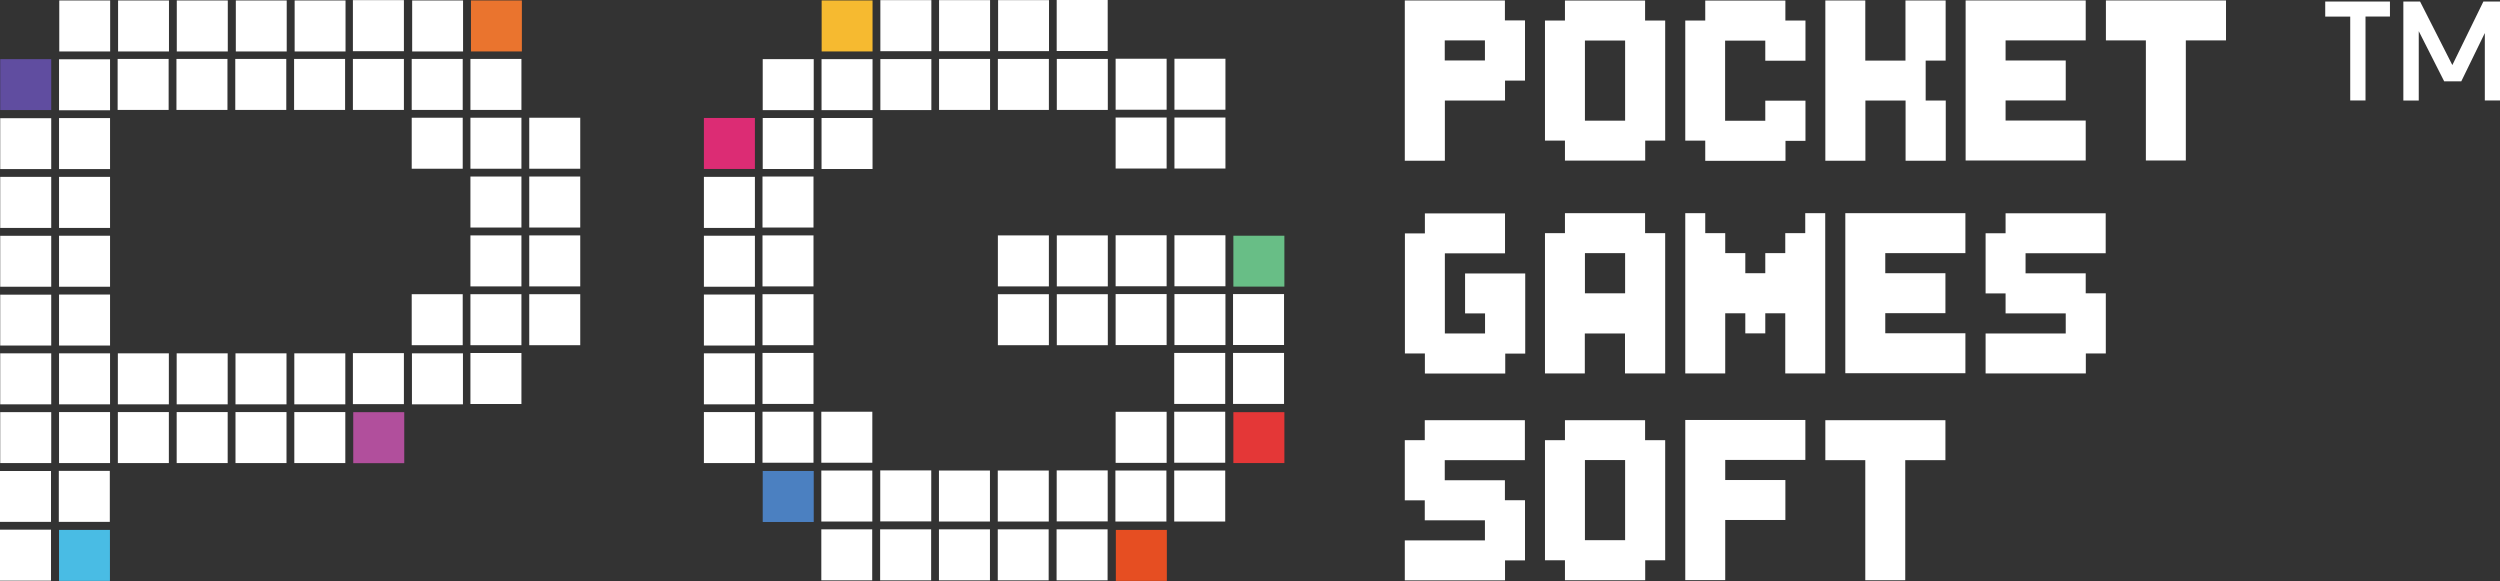 <?xml version="1.0" encoding="UTF-8"?>
<svg id="Layer_1" data-name="Layer 1" xmlns="http://www.w3.org/2000/svg" viewBox="0 0 224 52.06">
  <rect x="0" y="0" width="224" height="52.06" fill="#333333" stroke="none"/>
  <defs>
    <style>
      .cls-1 {
        fill: #e64e22;
      }

      .cls-1, .cls-2, .cls-3, .cls-4, .cls-5, .cls-6, .cls-7, .cls-8, .cls-9, .cls-10, .cls-11, .cls-12 {
        stroke-width: 0px;
      }

      .cls-2 {
        fill: #68be86;
      }

      .cls-3 {
        fill: #e43737;
      }

      .cls-4 {
        fill: #49bce4;
      }

      .cls-5 {
        fill: #604da0;
      }

      .cls-6, .cls-8 {
        fill: #fff;
      }

      .cls-7 {
        fill: #f6ba30;
      }

      .cls-8 {
        fill-rule: evenodd;
      }

      .cls-9 {
        fill: #ea742e;
      }

      .cls-10 {
        fill: #4b80c1;
      }

      .cls-11 {
        fill: #b14f9c;
      }

      .cls-12 {
        fill: #dc2c74;
      }
    </style>
  </defs>
  <g>
    <path class="cls-6" d="M125.87,14.39V.04h8.97v1.79h1.8v5.39h-1.79v1.79h-5.39v5.39h-3.6ZM133.05,5.42v-1.8h-3.6v1.8h3.6Z"/>
    <path class="cls-6" d="M140.22,14.39v-1.79h-1.79V1.84h1.79V.05h7.18v1.79h1.8v10.76h-1.79v1.79h-7.19ZM145.61,10.81V3.63h-3.6v7.18h3.6Z"/>
    <path class="cls-6" d="M152.79,14.39v-1.79h-1.79V1.84h1.79V.05h7.18v1.79h1.8v3.6h-3.6v-1.8h-3.6v7.18h3.6v-1.8h3.6v3.6h-1.79v1.79h-7.19Z"/>
    <path class="cls-6" d="M163.55,14.39V.04h3.58v5.39h3.6V.04h3.6v5.39h-1.79v3.58h1.8v5.39h-3.6v-5.39h-3.6v5.39h-3.6Z"/>
    <path class="cls-6" d="M176.12,14.39V.04h10.76v3.58h-7.18v1.8h5.39v3.58h-5.39v1.8h7.18v3.58h-10.76Z"/>
    <path class="cls-6" d="M192.27,14.38V3.62h-3.58V.04h10.76v3.58h-3.6v10.76h-3.6.01Z"/>
  </g>
  <g>
    <path class="cls-6" d="M127.67,33.46v-1.79h-1.79v-10.76h1.79v-1.79h7.18v3.58h-5.39v7.18h3.6v-1.8h-1.79v-3.58h5.39v7.18h-1.79v1.79h-7.19Z"/>
    <path class="cls-6" d="M138.43,33.46v-12.57h1.79v-1.79h7.18v1.79h1.8v12.57h-3.6v-3.58h-3.6v3.58h-3.58ZM145.61,26.28v-3.6h-3.6v3.6h3.6Z"/>
    <path class="cls-6" d="M151,33.46v-14.36h1.79v1.79h1.79v1.79h1.8v1.8h1.79v-1.8h1.79v-1.79h1.79v-1.79h1.79v14.36h-3.58v-5.39h-1.79v1.8h-1.79v-1.8h-1.8v5.39h-3.58Z"/>
    <path class="cls-6" d="M165.34,33.46v-14.36h10.76v3.58h-7.18v1.8h5.39v3.58h-5.39v1.8h7.18v3.58h-10.76Z"/>
    <path class="cls-6" d="M177.91,33.46v-3.58h7.18v-1.8h-5.39v-1.79h-1.79v-5.39h1.79v-1.79h8.97v3.58h-7.18v1.8h5.39v1.79h1.8v5.39h-1.79v1.79h-8.98Z"/>
  </g>
  <g>
    <path class="cls-6" d="M125.87,52v-3.58h7.18v-1.8h-5.39v-1.79h-1.79v-5.39h1.79v-1.79h8.97v3.58h-7.18v1.8h5.39v1.79h1.8v5.39h-1.79v1.79h-8.98Z"/>
    <path class="cls-6" d="M140.22,51.99v-1.79h-1.79v-10.76h1.79v-1.79h7.18v1.79h1.8v10.76h-1.79v1.79h-7.19ZM145.61,48.4v-7.18h-3.6v7.18h3.6Z"/>
    <path class="cls-6" d="M151,51.99v-14.36h10.76v3.58h-7.18v1.8h5.39v3.58h-5.39v5.39h-3.58Z"/>
    <path class="cls-6" d="M167.13,51.99v-10.76h-3.58v-3.58h10.76v3.58h-3.6v10.76h-3.6.01Z"/>
  </g>
  <rect class="cls-9" x="42.2" y=".04" width="4.56" height="4.57"/>
  <rect class="cls-5" x=".02" y="5.3" width="4.57" height="4.56"/>
  <rect class="cls-4" x="5.29" y="47.48" width="4.56" height="4.57"/>
  <rect class="cls-11" x="31.65" y="36.93" width="4.57" height="4.57"/>
  <path class="cls-8" d="M15.14.04h-4.56v4.57h4.56S15.14.04,15.14.04ZM9.87.04h-4.56v4.57h4.56S9.87.04,9.87.04ZM15.84,4.61h4.57V.04h-4.57v4.57ZM25.69.04h-4.56v4.57h4.56V.04ZM30.96.04h-4.56v4.57h4.56V.04ZM41.49.04h-4.56v4.57h4.56V.04ZM5.29,9.88h4.57v-4.57h-4.57v4.57ZM.02,15.15h4.57v-4.56H.02v4.56ZM5.29,15.15h4.57v-4.57h-4.57v4.57ZM.02,20.42h4.57v-4.57H.02v4.57ZM5.29,20.42h4.57v-4.57h-4.57v4.57ZM.02,25.69h4.57v-4.56H.02v4.56ZM5.29,25.69h4.57v-4.57h-4.57v4.57ZM.02,30.96h4.57v-4.56H.02v4.56ZM5.29,30.96h4.57v-4.57h-4.57v4.57ZM.02,36.23h4.57v-4.57H.02v4.57ZM5.29,36.23h4.57v-4.57h-4.57v4.57ZM.02,41.49h4.57v-4.56H.02v4.56ZM5.29,41.49h4.57v-4.57h-4.57v4.57ZM10.56,36.23h4.57v-4.57h-4.57v4.57ZM10.56,41.49h4.57v-4.57h-4.57v4.57ZM15.83,36.23h4.57v-4.57h-4.57v4.57ZM15.83,41.49h4.57v-4.57h-4.57v4.57ZM21.1,36.23h4.57v-4.57h-4.57v4.57ZM21.1,41.49h4.57v-4.57h-4.57v4.57ZM26.37,36.23h4.57v-4.57h-4.57v4.57ZM26.37,41.49h4.57v-4.57h-4.57v4.57ZM36.91,36.23h4.57v-4.57h-4.57v4.57ZM0,46.76h4.57v-4.56H0v4.56ZM0,52.03h4.57v-4.57H0v4.57ZM5.27,46.76h4.57v-4.57h-4.57v4.57ZM10.54,9.85h4.57v-4.57h-4.57v4.57ZM15.81,9.85h4.57v-4.57h-4.57v4.57ZM21.08,9.85h4.57v-4.57h-4.57v4.57ZM26.35,9.85h4.57v-4.57h-4.57v4.57ZM31.62,4.59h4.57V.01h-4.57s0,4.57,0,4.57ZM31.62,36.21h4.57v-4.57h-4.57v4.57ZM31.62,9.85h4.57v-4.57h-4.57v4.57ZM36.89,9.85h4.57v-4.57h-4.57v4.57ZM42.15,9.85h4.57v-4.57h-4.57v4.57ZM36.89,15.12h4.57v-4.57h-4.57v4.57ZM42.15,15.12h4.57v-4.57h-4.57v4.57ZM47.42,10.55v4.57h4.57v-4.57h-4.57ZM42.15,20.39h4.57v-4.57h-4.57v4.57ZM47.42,20.39h4.57v-4.57h-4.57v4.57ZM42.15,25.66h4.57v-4.57h-4.57v4.57ZM47.42,25.66h4.57v-4.57h-4.57v4.57ZM42.15,30.93h4.57v-4.57h-4.57v4.57ZM42.15,36.2h4.57v-4.57h-4.57v4.57ZM36.89,30.93h4.57v-4.57h-4.57v4.57ZM47.42,30.93h4.57v-4.57h-4.57v4.57Z"/>
  <path class="cls-8" d="M63.07,20.42h4.57v-4.57h-4.57v4.57ZM63.07,25.69h4.57v-4.57h-4.57v4.57ZM63.07,30.96h4.57v-4.57h-4.57v4.57ZM63.07,36.23h4.57v-4.57h-4.57v4.57ZM63.07,41.49h4.57v-4.57h-4.57v4.57ZM68.34,15.14h4.57v-4.57h-4.57v4.57ZM68.34,9.87h4.57v-4.57h-4.57v4.57ZM73.61,15.14h4.57v-4.57h-4.57v4.57ZM73.61,9.87h4.57v-4.57h-4.57v4.57ZM83.45,5.29h-4.57v4.57h4.57v-4.57ZM78.88,4.59h4.57V.01h-4.57v4.57ZM84.14,9.85h4.57v-4.57h-4.57v4.57ZM84.14,4.59h4.57V.01h-4.57v4.57ZM89.41,9.85h4.57v-4.57h-4.57v4.57ZM93.99.01h-4.56v4.57h4.56S93.99.01,93.99.01ZM99.26,5.28h-4.57v4.57h4.57v-4.57ZM94.68,4.57h4.57V0h-4.57s0,4.57,0,4.57ZM68.32,20.39h4.57v-4.57h-4.57v4.57ZM68.32,25.66h4.57v-4.57h-4.57v4.57ZM68.32,30.93h4.57v-4.57h-4.57v4.57ZM89.41,25.66h4.57v-4.57h-4.57v4.57ZM89.41,30.93h4.57v-4.57h-4.57v4.57ZM99.26,21.09h-4.57v4.57h4.57v-4.57ZM99.26,26.36h-4.57v4.57h4.57v-4.57ZM99.96,25.65h4.57v-4.57h-4.57v4.57ZM99.96,30.92h4.57v-4.57h-4.57v4.57ZM99.96,41.47h4.57v-4.57h-4.57v4.57ZM105.23,25.65h4.57v-4.57h-4.57v4.57ZM105.23,30.92h4.57v-4.57h-4.57v4.57ZM99.96,9.83h4.57v-4.57h-4.57v4.57ZM99.96,15.1h4.57v-4.57h-4.57v4.57ZM105.23,9.83h4.57v-4.57h-4.57v4.57ZM105.23,15.1h4.57v-4.57h-4.57v4.57ZM68.32,36.19h4.57v-4.57h-4.57v4.57ZM68.32,41.46h4.57v-4.57h-4.57v4.57ZM73.59,41.46h4.57v-4.57h-4.57v4.57ZM73.59,46.73h4.57v-4.57h-4.57v4.57ZM73.59,52h4.56v-4.57h-4.56v4.57ZM83.44,42.15h-4.57v4.57h4.57s0-4.57,0-4.57ZM78.86,52h4.57v-4.57h-4.57v4.57ZM84.13,46.73h4.57v-4.57h-4.57v4.57ZM84.13,52h4.57v-4.57h-4.57v4.57ZM89.4,46.73h4.57v-4.57h-4.57v4.57ZM89.4,52h4.56v-4.57h-4.56v4.57ZM99.25,42.15h-4.57v4.57h4.57s0-4.57,0-4.57ZM94.67,52h4.57v-4.57h-4.57v4.57ZM99.94,46.73h4.57v-4.57h-4.57v4.57ZM105.21,46.73h4.57v-4.57h-4.57v4.57ZM105.21,36.19h4.57v-4.57h-4.57v4.57ZM105.21,41.46h4.57v-4.57h-4.57v4.57ZM110.48,26.35v4.56h4.57v-4.56h-4.57ZM110.48,36.19h4.57v-4.57h-4.57v4.57Z"/>
  <rect class="cls-12" x="63.07" y="10.57" width="4.57" height="4.57"/>
  <rect class="cls-7" x="73.62" y=".04" width="4.56" height="4.57"/>
  <rect class="cls-10" x="68.34" y="42.2" width="4.57" height="4.57"/>
  <rect class="cls-1" x="99.98" y="47.48" width="4.57" height="4.57"/>
  <rect class="cls-2" x="110.51" y="21.12" width="4.57" height="4.56"/>
  <rect class="cls-3" x="110.51" y="36.93" width="4.57" height="4.56"/>
  <path class="cls-6" d="M210.58,9.01V1.49h-2.24V.14h5.8v1.34h-2.19v7.52h-1.37ZM215.34,9.01V.14h1.5l2.89,5.69,2.78-5.69h1.5v8.86h-1.37V2.96l-2.11,4.33h-1.53l-2.28-4.5v6.22h-1.38Z"/>
</svg>